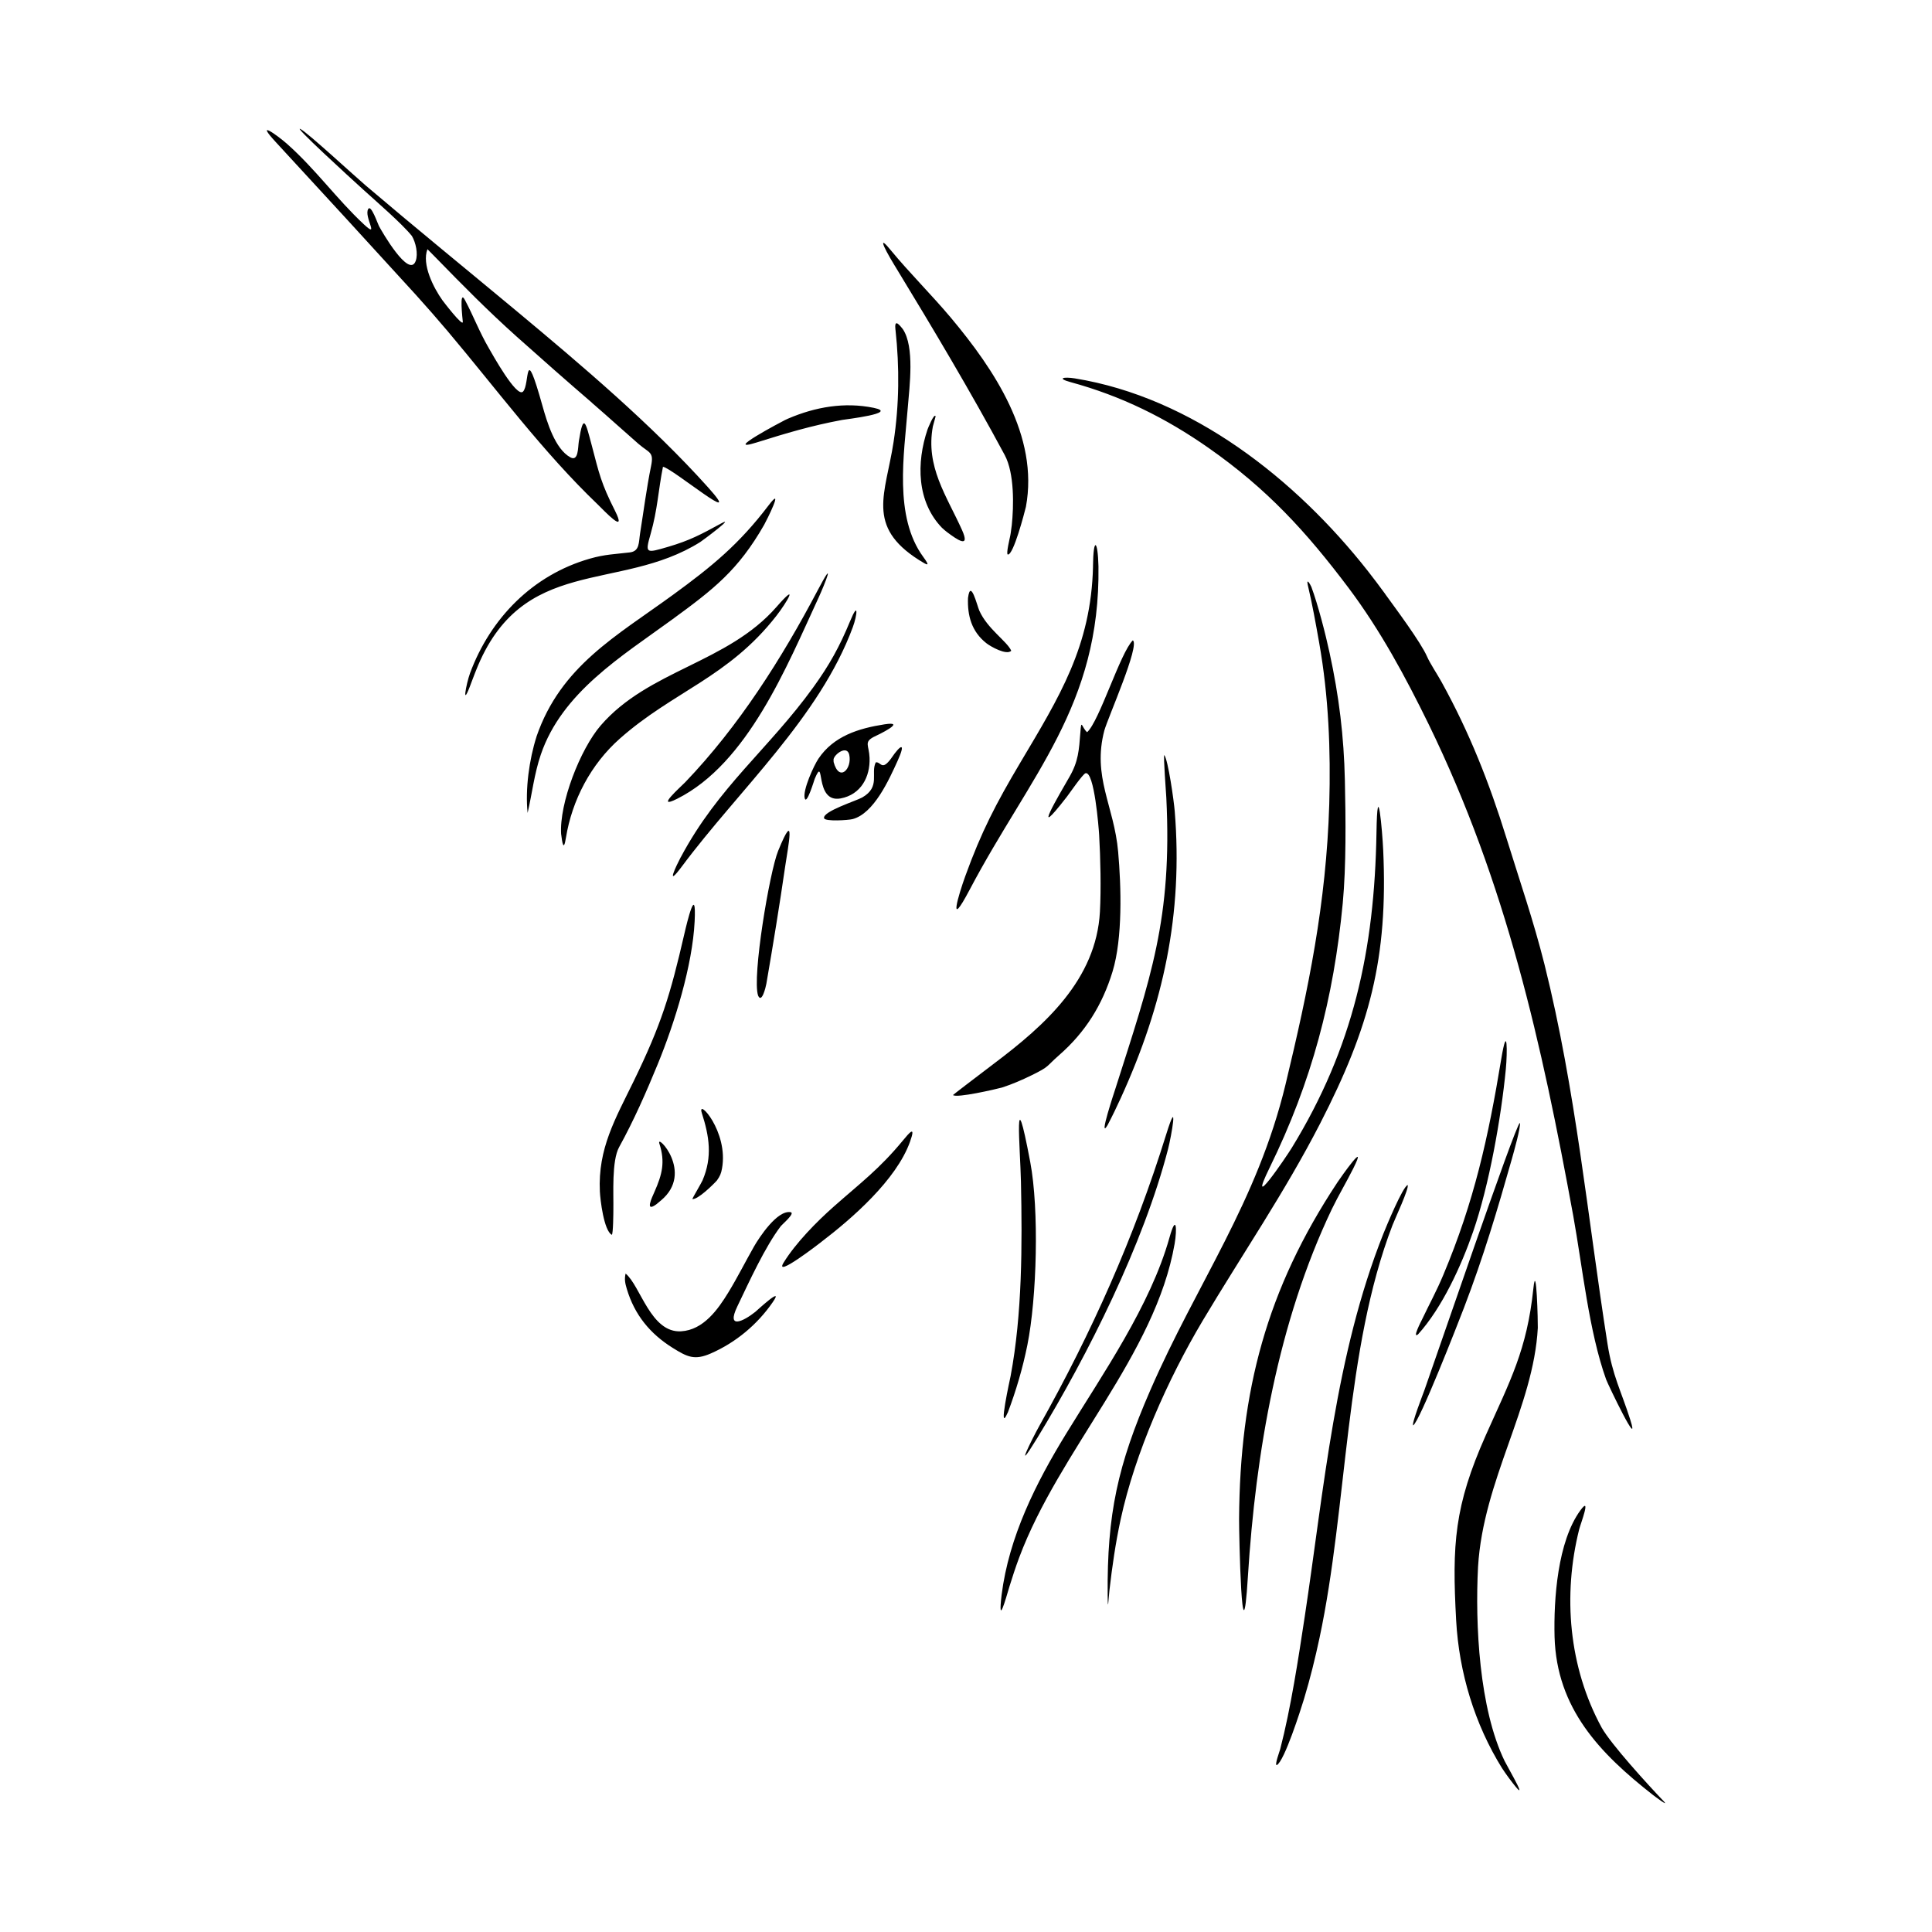 <svg width="1500" height="1500" viewBox="0 0 1500 1500" xmlns="http://www.w3.org/2000/svg">
  <!-- Original SVG transformed and centered -->
  <svg x="207.225" y="100.0" width="1085.55" height="1300" viewBox="0 0 334.6 400.7">
        <path class="cls-1" d="M124.74,69.35c6.5-2.79,13.48-4.01,20.49-2.57,6.13,1.26-6.76,2.74-7.56,2.89-7.44,1.39-13.31,3.15-20.49,5.4-8.45,2.64,6.04-4.99,6.82-5.38l.74-.34ZM161.63,95.57c-6.15-6.31-6.22-15.68-3.53-23.64,0-.02,1.59-4.06,1.93-3.11,0,0-.63,2.24-.66,2.41-1.78,9.63,3.27,16.55,6.98,24.79,2.08,4.64-1.3,2.2-3.56.52-.48-.36-.7-.57-1.15-.98ZM178.24,95.02c.51-4.81.66-12.58-1.67-16.94-8.13-15.14-17.16-30.27-26.1-44.96l-.29-.47c-3.16-5.2-3.65-7-.93-3.65,4.62,5.59,9.76,10.66,14.43,16.21,10.35,12.36,21.1,28.3,17.96,45.24-.36,1.48-2.99,11.61-4.33,11.43-.49-.06.49-3.99.58-4.5l.11-.64.23-1.71ZM150.42,48.12c-.27-2.41.55-1.74,1.77-.17,2.85,4.25,1.59,13.64,1.18,18.76-.9,11.26-3.35,26.09,3.68,35.71,1.77,2.42,1.15,2.14-1.02.76-12.76-8.1-7.96-15.81-6.06-28.25,1.36-8.94,1.43-17.83.46-26.81ZM167.79,112.22c.61-4.61,2.15,1.85,2.69,3.07,1.93,4.38,6.66,7.36,7.65,9.62-1.11,1.16-4.95-1.01-5.97-1.82-3.51-2.78-4.55-6.56-4.38-10.88ZM77.85,65.61c-6.05-5.21-12.04-10.48-18-15.81-7.01-6.28-12.86-12.22-19.4-18.93-.67-.69-1.35-1.38-2.03-2.06-1.41,3.64,1.47,9.26,3.58,12.22.22.31,4.97,6.52,4.88,5.15-.05-.65-.91-7.86.48-5.26,2.1,3.93,3.43,7.59,5.78,11.63.78,1.34,6.58,11.82,8.13,10.36,1.72-1.62.21-12.53,4.68,3.41,1.07,3.8,2.98,10.29,6.68,12.31,1.95,1.06,1.79-2.38,2.02-3.87,1.11-7.06,1.65-4.39,3.07.93,1.81,6.93,2.27,9.16,5.57,15.69,3.09,6.14-2.69-.11-4.07-1.43-13.18-12.6-24.29-27.69-36.05-41.62-2.45-2.89-4.93-5.73-7.47-8.54C24.56,27.57,13.39,15.37,2.16,3.22c-5.18-5.61.27-1.7,2.57.31,6.91,6.11,11.99,13.3,18.47,19.33,3.92,3.64-.09-1.9,1.06-3.69.68-1.07,2.22,3.45,2.55,4.09.64,1.22,7.23,12.7,8.8,8.36.62-1.72,0-4.44-.91-5.97-2.46-3.05-8.54-8.26-11.63-11.08C19.78,11.58,5.92-1.08,8.07.07c1.79.96,12.81,11.14,15.6,13.52,11.86,10.09,24.06,20.02,36.05,30,15.49,12.91,32.42,27.23,45.85,42.21,9.22,10.28-8.52-4.58-10.79-4.92-1.13,5.66-1.29,10.27-2.95,16.06-1.35,4.74-1.21,4.68,4.24,3.08,5.1-1.5,7.82-2.95,12.41-5.46,4.16-2.28-4.27,4.02-4.79,4.34-19.43,12.2-42.69,2.93-53.67,30.78l-.36.91-.71,1.86c-2.5,6.89-1.27.4-.33-2.2,4.88-13.14,15-23.47,28.65-27.38,3.65-1.05,5.97-1.06,9.59-1.5,2.37-.29,2.1-2.37,2.45-4.59.87-5.43,1.53-10.69,2.63-16.1.71-3.46-.46-3.06-3.04-5.3-3.53-3.08-6.99-6.23-10.53-9.3l-.54-.46ZM135.61,151.5c1.33,5.01,4.48,1.66,3.75-1.7-.53-2.41-3.61-.11-3.76,1.12l.02.58ZM145.14,145.57c-2.28,1.24-1.04,1.97-.92,4.93.19,4.58-2.07,8.85-6.93,9.75-6.42,1.18-3.62-10.79-6.2-4.67-.06.13-1.93,6.41-2.39,4.62-.5-1.96,2.19-7.82,3.28-9.45,3.64-5.43,9.64-7.27,15.79-8.23,5.62-.88-1.49,2.52-2.63,3.05ZM131.97,112.31c-7.56,16.37-16.92,39.56-33.79,48.02-5.49,2.75.89-2.88,1.92-3.95,12.84-13.4,23.1-29.6,31.72-45.96,4.38-8.31,1.81-1.72.15,1.9ZM64.51,145.46c5.81-16.89,19.08-24.03,32.66-33.93,9.32-6.79,15.82-12.11,22.86-21.38,3.97-5.23-.5,3.68-1.03,4.61-6.23,10.9-12.11,15.44-22.07,22.71-12.06,8.8-26.31,17.4-31.38,32.28-1.57,4.61-2.07,9.26-3.16,13.97-.59-5.71.38-12.79,2.13-18.26ZM149.42,150.62c2.3-3.38,3.56-3.89,1.49.68-1.99,4.38-5.65,12.59-10.77,13.9-.96.25-6.58.63-6.8-.22-.42-1.61,7.71-4.16,9.12-4.96,4.46-2.55,1.95-5.8,3.25-8.41,1.3-.16,1.38,2.2,3.71-.98ZM70.41,168.84c-.48-7.42,4.59-20.4,9.47-26.05,11.49-13.29,30.31-14.91,42.07-28.37,5.55-6.35,2.48-1.09-.02,2.12-11.5,14.76-24.68,18.06-37.49,29.41-6.9,6.11-11.42,14.68-12.89,23.76-.56,3.48-.89.97-1.13-.88ZM99.06,174.29c8.94-16.8,21.02-25.87,31.68-40.61,3.88-5.37,6.31-9.76,8.83-15.87,2.1-5.09,1.69-1.37.64,1.46-7.97,21.58-27.28,38.96-40.89,57.24-4.09,5.49-1.31-.24-.27-2.23ZM197.69,104.7c.07-7.13,1.16-6.36,1.31,0,.47,33.36-16.33,49.91-30.79,77.33-5.4,10.25-2.68,1.25-1.09-3.16,3.86-10.67,7.37-17.4,13.13-27.11,9.4-15.83,17-27.91,17.45-47.06ZM119.52,204.62c-.14.8-1.12,4.83-1.98,2.79-1.46-4.43,2.74-29.55,4.8-34.6,4.37-10.71,2.34-.79,1.7,3.63-1.37,9.43-2.9,18.8-4.52,28.19ZM164.18,231.24c0-.06,4.46-3.47,9.85-7.56,12.13-9.13,24.43-20.06,25.32-36.31.3-5.43.13-12.94-.19-18.44-.09-1.51-1.15-15.29-3.26-14.71-.65.18-3.92,4.93-4.44,5.6-9.07,11.7-1.8-.56.63-4.79,2.11-3.68,2.25-6.35,2.58-10.55.25-3.49.29-1.23,1.61-.08,2.92-2.57,7.95-19.07,10.95-21.99,1.73,1.22-5.93,18.42-6.82,21.57-2.93,11.13,2.33,18.02,3.3,29.02.74,8.33,1.1,20.7-1.34,28.69-2.44,7.98-6.49,14.49-12.78,19.99-3.18,2.78-2.21,2.68-6.59,4.82-2.33,1.14-4.61,2.13-7.07,2.93-1.37.38-10.95,2.6-11.74,1.8ZM201.22,238.37c-2.43,4.1,1.77-8.46,1.78-8.5,8.53-26.78,13.66-40.78,12.24-69.76-.06-1.2-.74-9.97-.49-10.25.93,1.18,2.31,11.06,2.5,13.44,2,24.62-2.7,46.28-12.91,68.65-.99,2.17-2.02,4.31-3.13,6.42ZM107.74,251.62c-.83.95-4.7,4.76-5.94,4.49-.03-.08,2.24-3.95,2.46-4.48,2.39-5.62,1.61-10.51-.18-16.1-1.22-3.82,6.45,4.41,4.83,13.28-.22,1.23-.48,1.8-1.18,2.81ZM93.29,257.31c-2.99,2.23-1.1-1.64-.54-2.92,1.83-4.14,2.61-7.12,1.17-11.54-.86-2.63,8.42,6.9.4,13.59l-1.04.87ZM82.53,264.68c-1.9-1.04-2.76-8.42-2.85-10.38-.49-10.26,3.7-17.38,8.08-26.36,6.64-13.63,8.76-20.61,12.14-35.28.65-2.83,2.91-12.2,2.46-2.99-.52,10.57-4.75,24.22-8.83,34.17-2.73,6.66-5.76,13.55-9.24,19.85-1.81,3.29-1.31,11.16-1.38,14.94,0,.44-.03,5.99-.38,6.04ZM132.53,266.5s-11.33,8.81-8.87,4.82c2.89-4.68,7.87-9.75,12.02-13.42,6.45-5.7,10.89-8.97,16.51-15.78,1.44-1.74,3.23-3.93,1.7.32-3.28,9.12-13.86,18.35-21.37,24.06ZM275.49,288.49c-1.53,1.22.85-3.36.94-3.54,1.79-3.77,3.45-6.75,5.09-10.66,7.41-17.64,10.75-32.82,13.85-51.56,1.53-9.25,1.49-1.57,1.12,2.26-1.13,11.72-4,27.87-7.84,38.96-2.8,8.09-7.39,18.17-13.16,24.54ZM116.56,267.49c1.31-2.26,5.56-8.75,8.75-8.23,1.22.2-1.96,2.88-2.31,3.32-3.79,4.95-7.64,13.44-10.42,19.23-2.73,5.67,1.56,3.5,4.3,1.31.29-.23,7.1-6.56,4.16-2.3-3.7,5.36-8.85,9.65-14.83,12.26-3.88,1.69-5.61.83-9.08-1.33-5.44-3.4-9.14-7.9-11-14.12-.4-1.34-.61-2.31-.29-3.68,3.56,2.91,6,14.28,13.31,13.82,5.32-.33,8.79-5.23,11.29-9.32,2.2-3.6,4.05-7.32,6.13-10.97ZM177.28,307.24c-2.46,5.54.61-8.32.69-8.73,2.79-14.84,2.8-31.43,2.48-46.54-.17-7.98-1.82-26.17,2.23-4.67,2.14,11.37,1.59,32.39-.7,43.79-1.11,5.5-2.7,10.9-4.68,16.14ZM297.99,246.32c-3.56,12.53-6.84,23.6-11.52,35.82-1.6,4.17-10.58,27.15-12.15,28.14-.48-.23,2.39-7.6,2.7-8.47,2.22-6.17,21.73-63.41,22.82-63.92.31.8-1.53,7.29-1.85,8.42ZM267.64,111.37c2.4,3.32,8.5,11.48,10.01,14.96.69,1.59,2.52,4.35,3.45,6.04,6.71,12.16,11.42,24.11,15.53,37.35,3.19,10.29,6.46,19.72,9.11,30.25,7.53,30.19,10.27,60.19,15.07,90.75,1.21,7.7,3.2,11.14,5.43,18.12,2.61,8.2-5.36-8.45-5.75-9.54-4.13-11.53-5.65-26.9-7.87-39.17-7.56-41.31-16.04-79.54-34.59-117.61-5.58-11.4-11.54-22.47-19.17-32.64-10.17-13.52-19.53-23.72-33.51-33.51-10.29-7.2-20.88-12.43-33.01-15.74-3.44-.94-1.63-1.32,1-.9,28.11,4.55,52.86,24.16,70.07,46.02,1.45,1.85,2.85,3.71,4.24,5.61ZM184.33,313.34c-5.85,9.54-1.25.23.51-2.92,12.6-22.49,22.69-45.07,30.35-69.71,3.08-9.91,1.23.49.47,3.42-5.87,22.71-19.12,49.18-31.33,69.21ZM201.62,349.79c-.22,1.96-.38,5.8-.42,1.09-.16-19.41,2.41-31.08,10.18-48.95,11.2-25.74,25.59-45.03,32.4-73.3,5.51-22.89,9.72-43.28,10.45-66.96.37-12.88-.15-25.9-2.4-38.6-.82-4.64-1.67-9.41-2.76-13.99-.32-1.69.64,0,.88.55,1.59,4.27,3.39,11.28,4.36,15.78,2.26,10.4,3.43,19.96,3.66,30.57.2,9.08.33,20.36-.51,29.35-2.17,22.75-7.41,42.69-17.48,63.25-5.73,11.7,3.95-2.53,5.28-4.71,14.75-24.07,19.79-47.38,20.27-75.34.22-14.15,1.4-.43,1.61,4.08,1.18,25.93-3.25,42.38-15.08,65.41-8.44,16.43-18.72,31.44-28.13,47.23-8.31,13.96-16.18,31.63-19.62,47.54-1.22,5.64-2.03,11.28-2.69,17.01ZM254.86,258.51c-12.88,26.97-18.25,58.34-20.1,87.97-1.43,22.91-2.13-10.25-2.11-13.82.21-30.58,6.54-54.88,23.56-80.57.75-1.13,7.47-10.69,3.75-3.26-1.63,3.26-3.52,6.42-5.1,9.68ZM177.68,348.91c-.89,2.94-2.79,9.89-1.86,1.96,1.75-13.92,8.19-26.76,15.43-38.57,8.83-14.41,20.19-30.71,24.74-46.95,1.66-5.93,1.84-2,1.24,1.46-4.62,26.65-27.59,49.32-37.23,75.18-.85,2.29-1.6,4.58-2.32,6.91ZM241.7,391.58c-.65.17.66-3.32.79-3.81,2.54-9.77,4.36-21.75,5.88-31.77,4.62-30.53,7.29-62.62,18.81-91.58.67-1.68,4.63-11.25,5.81-11.65.42.71-3.06,8.13-3.62,9.59-11.47,29.82-10.73,67.15-17.47,98.79-1.04,4.87-2.23,9.7-3.67,14.46l-.21.68c-.53,1.74-4.51,14.33-6.33,15.28ZM295.61,392.37c-6.6-10.61-10.32-22.95-11.01-35.39-1-18.25-.45-27.38,7.09-44.33,5.84-13.08,9.84-20.38,11.38-35.06.75-7.13,1.12,8.45,1.07,9.36-1.02,18.92-13.05,36.4-14.3,57.15-.73,13.83.28,33.98,6.36,46.51.97,1.94,6.8,11.83,1,4.03-.57-.77-1.06-1.47-1.58-2.27ZM319.42,382.61c2.31,4.08,11.17,13.77,14.78,17.55,1.67,1.75-2.48-1.41-2.49-1.42-12.77-10-23.05-20.7-23.56-37.83-.23-9.03.72-22.83,6.18-30.29,2.71-3.7.03,3.27-.28,4.5-3.98,15.85-2.5,33.05,5.37,47.49Z"/> 
  </svg>
</svg>